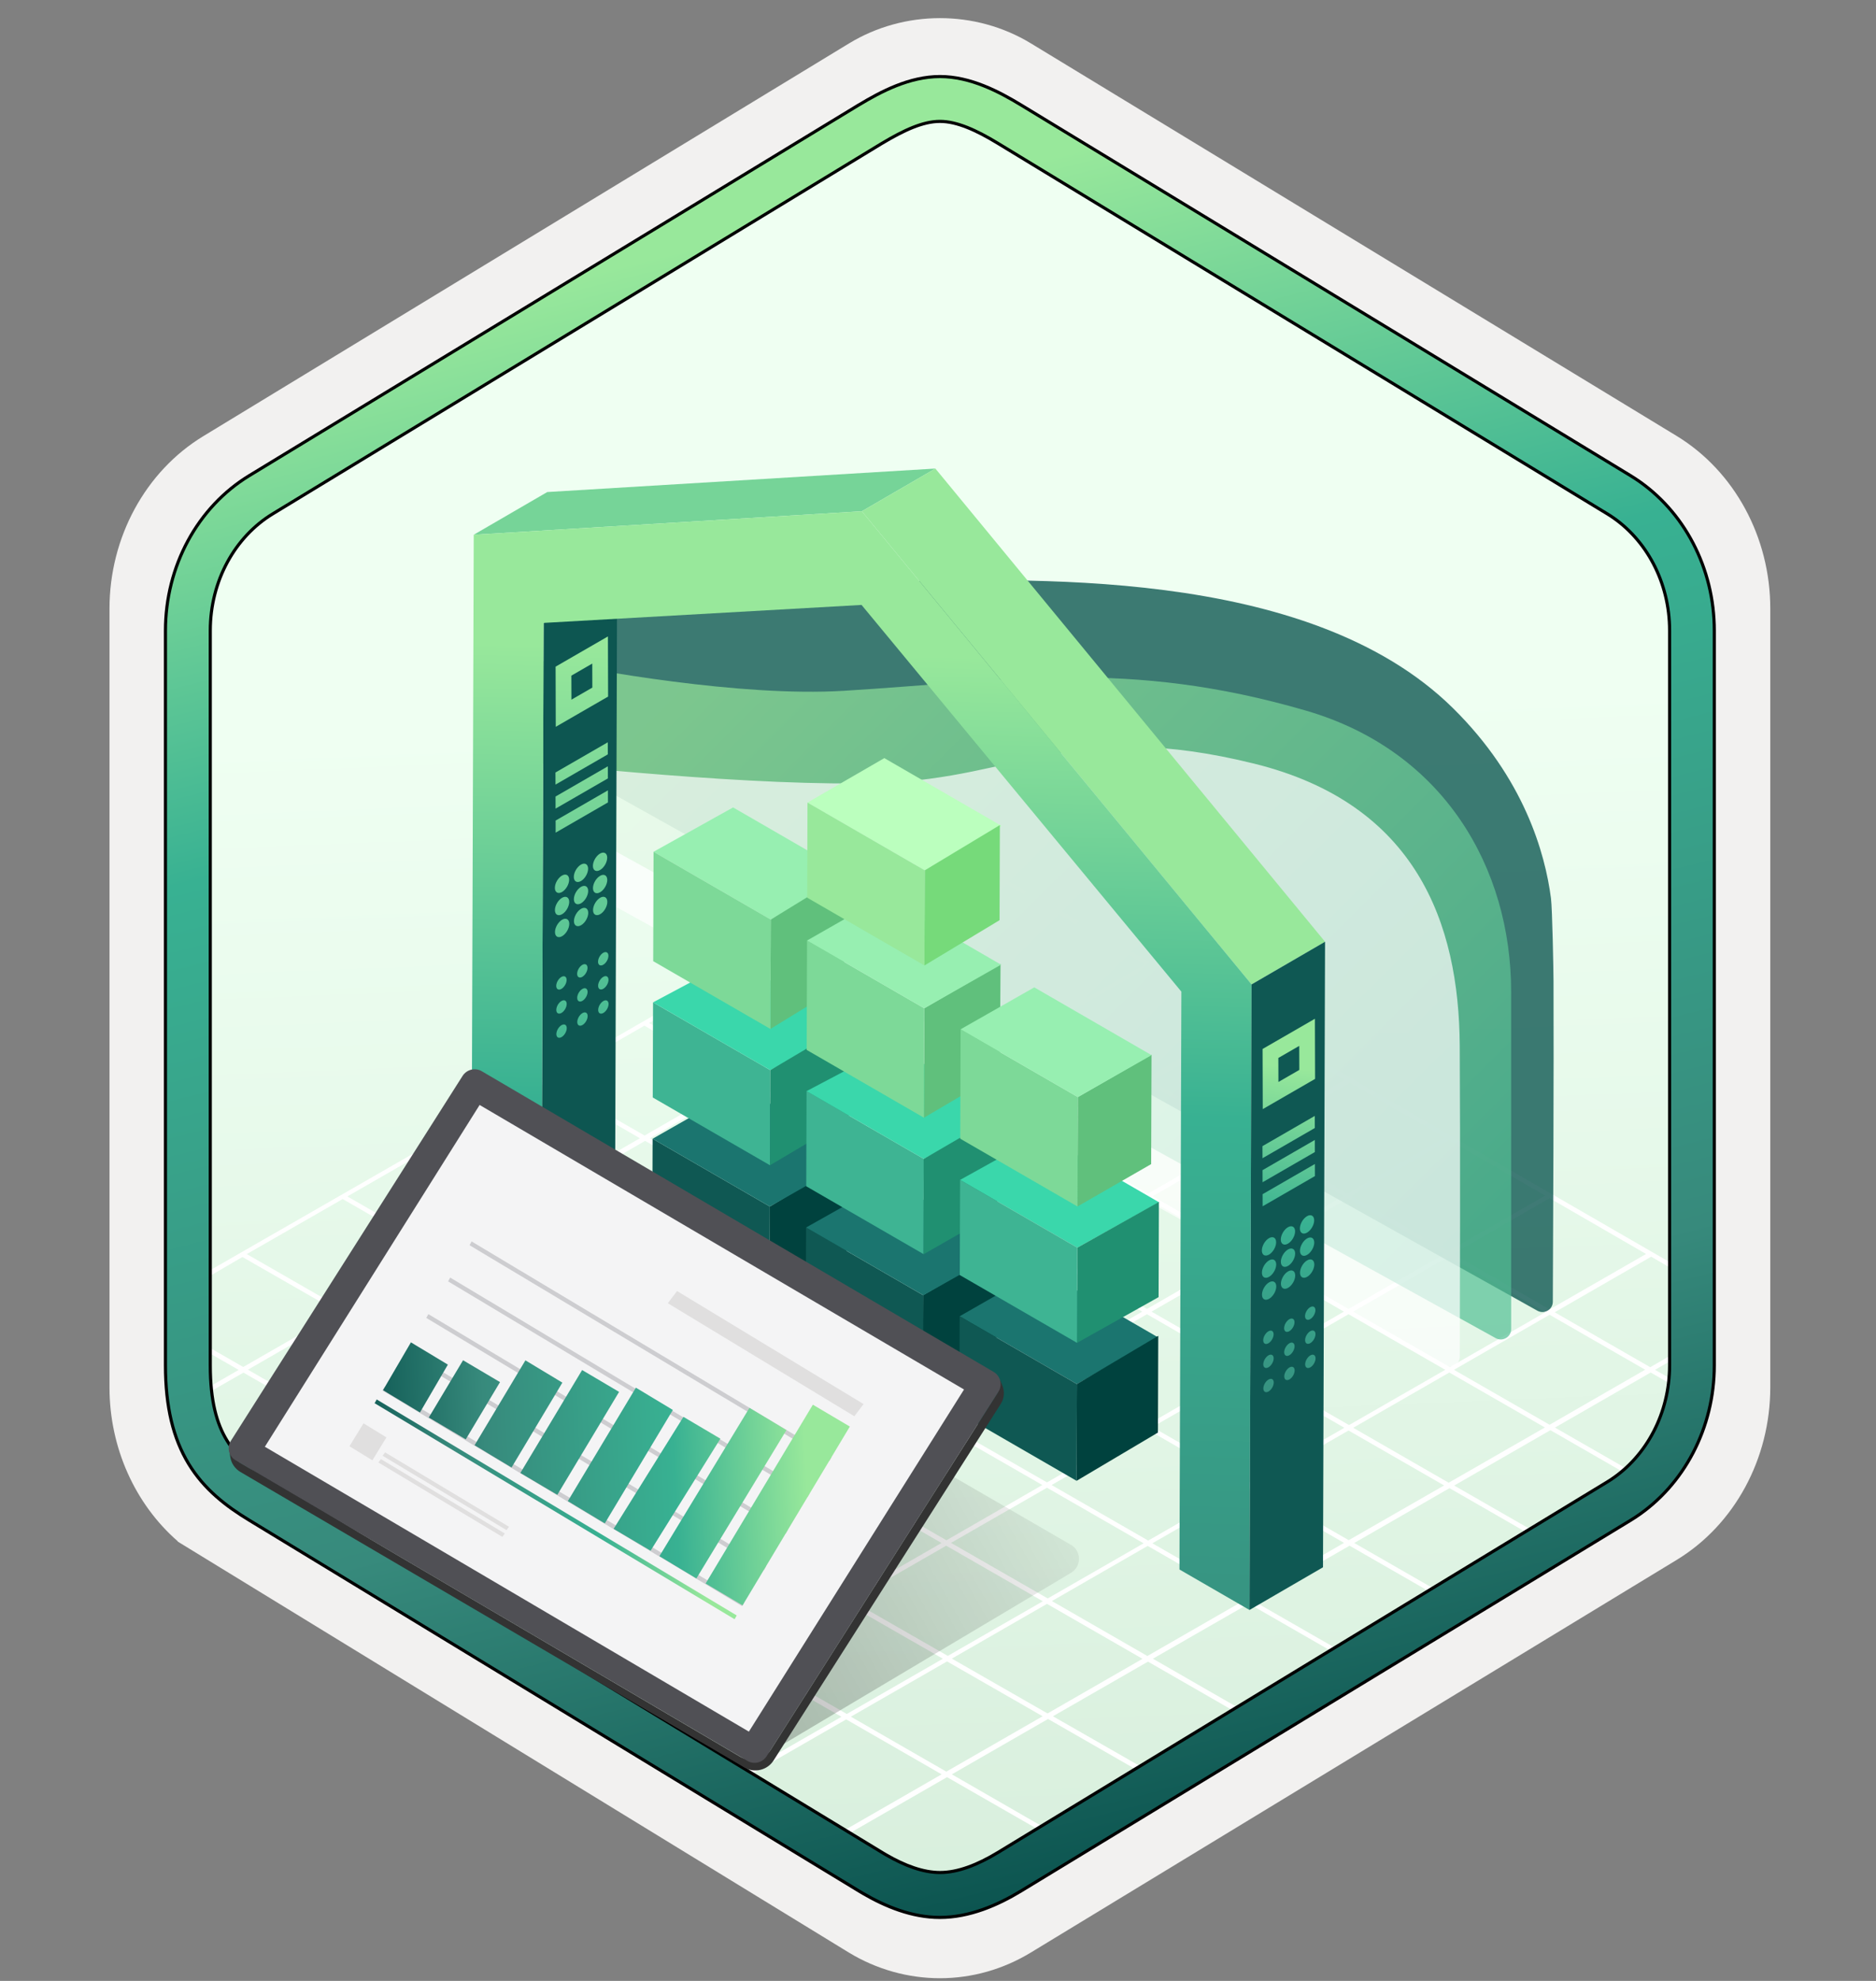 <svg width="180" height="190" viewBox="0 0 180 190" fill="none" xmlns="http://www.w3.org/2000/svg">
<rect x="0" y="0" width="180" height="190" fill="#808080" stroke="none"/>
<g clip-path="url(#clip0_2430_65)">
<path d="M90.186 189.742C93.246 189.742 96.256 188.892 98.916 187.272L160.886 149.612C166.426 146.242 169.856 139.912 169.856 133.072V58.362C169.856 51.542 166.426 45.202 160.886 41.822L98.916 4.162C93.586 0.922 86.766 0.942 81.466 4.162L19.496 41.842C13.956 45.212 10.506 51.542 10.506 58.382V133.082C10.506 138.842 12.956 144.262 17.056 147.832V147.862L81.466 187.292C84.106 188.892 87.126 189.742 90.186 189.742ZM90.836 8.692C92.786 8.692 95.266 9.902 96.976 10.952L157.736 48.142C161.486 50.422 163.606 57.022 163.606 61.772L162.976 133.072C162.976 137.822 159.776 142.092 156.026 144.372L95.626 180.752C92.196 182.842 89.406 182.842 85.966 180.752L24.756 144.282C21.006 142.002 17.986 137.802 17.986 133.072V59.432C17.986 54.692 20.716 49.802 24.486 47.512L85.066 10.952C86.766 9.912 88.886 8.692 90.836 8.692Z" fill="#F2F1F0"/>
<path fill-rule="evenodd" clip-rule="evenodd" d="M98.086 12.272C95.636 10.772 92.916 10.022 90.186 10.022C87.456 10.022 84.736 10.782 82.286 12.272L26.156 46.602C21.136 49.672 18.026 55.422 18.026 61.672V129.772C18.026 136.002 21.126 141.772 26.156 144.842L82.286 179.172C84.736 180.672 87.456 181.422 90.186 181.422C92.916 181.422 95.636 180.682 98.086 179.172L154.216 144.842C159.236 141.772 162.346 136.002 162.346 129.772V61.672C162.346 55.442 159.246 49.692 154.216 46.602L98.086 12.272Z" fill="url(#paint0_linear_2430_65)"/>
<path d="M23.259 120.566L32.489 125.856L23.338 131.116L18.738 128.476V129.006L22.899 131.396L19.218 133.516L19.358 133.946L23.358 131.656L32.549 136.936L23.429 142.176L21.779 141.226L21.988 141.856L90.499 181.456L90.929 181.166L81.599 175.786L90.868 170.456L100.069 175.736L100.479 175.456L91.329 170.186L100.559 164.876L109.919 170.246L110.149 169.836L101.029 164.616L110.149 159.376L119.389 164.686L119.719 164.326L110.619 159.096L119.819 153.816L129.009 159.096L129.549 158.886L120.259 153.556L129.489 148.256L138.629 153.506L139.169 153.296L129.939 147.996L139.078 142.736L148.229 147.996L148.759 147.786L139.529 142.486L148.759 137.176L157.849 142.406L158.379 142.196L149.198 136.926L158.379 131.646L163.069 134.336V133.846L158.799 131.386L163.339 128.776V128.246L158.339 131.136L149.169 125.866L158.429 120.536L163.609 123.536V123.026L120.309 98.026L101.049 86.906L100.859 86.836L91.469 81.416L91.039 81.136L19.259 122.356V122.896L23.259 120.566ZM23.789 131.376L32.929 126.106L42.149 131.396L32.978 136.666L23.789 131.376ZM81.618 131.376L90.849 126.076L99.989 131.316L90.758 136.626L81.618 131.376ZM90.319 136.886L81.109 142.176L71.969 136.926L81.179 131.636L90.319 136.886ZM91.319 125.816L100.469 120.556L109.599 125.806L100.448 131.066L91.319 125.816ZM90.868 125.556L81.638 120.256L90.799 114.996L100.029 120.296L90.868 125.556ZM90.429 125.816L81.198 131.116L71.969 125.816L81.198 120.516L90.429 125.816ZM80.749 131.376L71.539 136.666L62.309 131.366L71.519 126.076L80.749 131.376ZM71.079 136.936L61.929 142.196L52.689 136.896L61.849 131.626L71.079 136.936ZM71.529 137.186L80.669 142.436L71.529 147.696L62.368 142.446L71.529 137.186ZM81.109 142.696L90.338 147.996L81.209 153.246L71.969 147.956L81.109 142.696ZM81.579 142.426L90.779 137.136L100.009 142.436L90.809 147.736L81.579 142.426ZM91.228 136.886L100.448 131.576L109.679 136.876L100.458 142.186L91.228 136.886ZM100.899 131.316L110.049 126.056L119.279 131.366L110.129 136.626L100.899 131.316ZM110.489 125.806L119.719 120.496L128.948 125.806L119.719 131.106L110.489 125.806ZM110.049 125.546L100.919 120.296L110.149 114.996L119.269 120.246L110.049 125.546ZM100.469 120.046L91.239 114.736L100.469 109.436L109.698 114.736L100.469 120.046ZM90.799 114.486L81.638 109.216L90.868 103.916L100.029 109.176L90.799 114.486ZM90.349 114.736L81.198 120.006L72.029 114.736L81.189 109.476L90.349 114.736ZM80.749 120.256L71.519 125.556L62.358 120.296L71.588 114.996L80.749 120.256ZM71.079 125.816L61.858 131.116L52.699 125.846L61.909 120.556L71.079 125.816ZM61.409 131.376L52.239 136.636L43.069 131.376L52.258 126.076L61.409 131.376ZM51.779 136.906L42.608 142.176L33.449 136.906L42.608 131.646L51.779 136.906ZM52.228 137.156L61.468 142.456L52.279 147.736L43.049 142.436L52.228 137.156ZM61.909 142.716L71.059 147.966L61.858 153.256L52.718 147.996L61.909 142.716ZM71.508 148.216L80.739 153.516L71.529 158.816L62.309 153.506L71.508 148.216ZM81.189 153.776L90.469 159.096L81.249 164.396L71.978 159.066L81.189 153.776ZM81.659 153.506L90.789 148.256L100.059 153.586L90.939 158.826L81.659 153.506ZM91.249 147.986L100.458 142.696L109.729 148.026L100.529 153.316L91.249 147.986ZM100.899 142.436L110.129 137.136L119.399 142.466L110.169 147.766L100.899 142.436ZM110.569 136.876L119.719 131.616L128.989 136.946L119.849 142.206L110.569 136.876ZM120.169 131.366L129.389 126.056L138.669 131.386L129.439 136.686L120.169 131.366ZM129.839 125.806L139.009 120.526L148.289 125.856L139.109 131.126L129.839 125.806ZM129.389 125.546L120.169 120.246L129.339 114.966L138.569 120.276L129.389 125.546ZM119.719 119.986L110.589 114.736L119.759 109.466L128.889 114.716L119.719 119.986ZM110.149 114.486L100.919 109.176L110.089 103.916L119.319 109.216L110.149 114.486ZM100.469 108.926L91.309 103.656L100.479 98.396L109.639 103.656L100.469 108.926ZM90.868 103.406L81.599 98.076L90.749 92.806L100.029 98.136L90.868 103.406ZM90.419 103.656L81.189 108.966L71.939 103.646L81.159 98.336L90.419 103.656ZM80.749 109.216L71.588 114.486L62.349 109.176L71.499 103.906L80.749 109.216ZM71.138 114.736L61.909 120.036L52.679 114.736L61.899 109.426L71.138 114.736ZM61.468 120.296L52.248 125.596L43.029 120.296L52.239 114.996L61.468 120.296ZM51.799 125.856L42.629 131.126L33.409 125.836L42.578 120.556L51.799 125.856ZM23.799 142.426L32.919 137.186L42.078 142.446L32.939 147.706L23.799 142.426ZM33.379 147.966L42.529 142.706L51.748 148.006L42.578 153.276L33.379 147.966ZM43.029 153.536L52.199 148.266L61.349 153.516L52.149 158.806L43.029 153.536ZM52.599 159.066L61.789 153.776L71.019 159.076L61.799 164.376L52.599 159.066ZM62.248 164.636L71.469 159.336L80.739 164.666L71.499 169.976L62.248 164.636ZM81.079 175.516L71.939 170.236L81.189 164.916L90.349 170.186L81.079 175.516ZM90.799 169.926L81.638 164.656L90.868 159.356L100.039 164.616L90.799 169.926ZM100.509 164.346L91.329 159.086L100.458 153.836L109.619 159.106L100.509 164.346ZM110.089 158.836L100.929 153.566L110.119 148.276L119.289 153.546L110.089 158.836ZM119.739 153.286L110.569 148.026L119.799 142.716L128.958 147.986L119.739 153.286ZM129.409 147.726L120.239 142.466L129.389 137.206L138.559 142.476L129.409 147.726ZM138.999 142.216L129.839 136.946L139.059 131.646L148.229 136.916L138.999 142.216ZM157.849 131.376L148.679 136.656L139.509 131.386L148.679 126.106L157.849 131.376ZM157.939 120.276L148.679 125.596L139.409 120.266L148.689 114.926L157.939 120.276ZM148.249 114.676L138.958 120.016L129.729 114.716L139.039 109.356L148.249 114.676ZM138.599 109.106L129.289 114.456L120.159 109.216L129.499 103.846L138.599 109.106ZM129.049 103.586L119.708 108.956L110.479 103.656L119.849 98.276L129.049 103.586ZM119.399 98.016L110.039 103.396L100.869 98.136L110.259 92.746L119.399 98.016ZM109.819 92.486L100.429 97.876L91.149 92.556L100.549 87.136L109.819 92.486ZM91.008 81.626L100.109 86.876L90.698 92.296L81.559 87.046L91.008 81.626ZM81.118 87.306L90.258 92.556L81.109 97.826L71.959 92.566L81.118 87.306ZM71.508 92.816L80.659 98.076L71.439 103.386L62.279 98.126L71.508 92.816ZM61.828 98.376L70.999 103.646L61.849 108.916L52.669 103.646L61.828 98.376ZM52.228 103.896L61.399 109.176L52.189 114.476L42.989 109.196L52.228 103.896ZM42.549 109.456L51.739 114.736L42.529 120.036L33.328 114.756L42.549 109.456ZM32.879 115.006L42.078 120.296L32.909 125.586L23.679 120.286L32.879 115.006Z" fill="white"/>
<path d="M90.186 7.342C93.121 7.342 95.863 8.793 97.974 10.074L156.434 45.614L156.894 45.904C161.591 48.987 164.486 54.497 164.486 60.482V130.962C164.486 136.948 161.591 142.457 156.894 145.54L156.434 145.83L97.974 181.37C95.744 182.726 93.036 183.912 90.176 183.912C87.494 183.912 84.955 182.861 82.811 181.612L82.388 181.36L23.928 145.82C21.659 144.445 19.576 142.83 18.098 140.4H18.097C16.619 137.961 15.875 134.941 15.875 130.962V60.482C15.875 54.304 18.96 48.633 23.928 45.614L82.398 10.065L82.435 10.048V10.047C84.522 8.79 87.253 7.342 90.186 7.342ZM90.186 11.643C88.541 11.643 86.713 12.501 84.622 13.751L84.621 13.75L26.163 49.29C22.561 51.481 20.176 55.701 20.176 60.482V130.962C20.176 134.403 20.812 136.594 21.774 138.164L21.959 138.456C22.916 139.893 24.288 141.006 26.164 142.154H26.163L84.644 177.684L85.008 177.9C86.829 178.957 88.592 179.603 90.196 179.603C91.905 179.603 93.797 178.868 95.747 177.684L154.207 142.144L154.542 141.933C157.957 139.688 160.196 135.574 160.196 130.952V60.473C160.196 55.841 157.957 51.735 154.542 49.491L154.207 49.28L95.737 13.74C93.679 12.491 91.82 11.643 90.186 11.643Z" fill="url(#paint1_linear_2430_65)" stroke="black" stroke-width="0.3" stroke-linejoin="round"/>
<path opacity="0.8" d="M148.991 124.857C148.987 125.618 148.168 126.087 147.503 125.715L56.91 75.08C56.594 74.903 56.398 74.569 56.398 74.207V56.429C56.398 55.859 56.867 55.404 57.436 55.425C60.835 55.556 72.147 55.939 84.802 55.778C97.909 55.612 125.404 54.108 139.42 67.931C146.239 74.657 148.25 81.831 148.812 86.147C148.946 87.179 149.053 93.071 149.058 94.112C149.096 102.015 149.017 119.386 148.991 124.857Z" fill="#0F5953"/>
<path opacity="0.7" d="M144.994 127.48C144.994 128.242 144.176 128.717 143.51 128.348L52.263 77.895C51.953 77.724 51.757 77.401 51.747 77.048L51.395 64.431C51.377 63.782 51.969 63.286 52.605 63.412C56.842 64.255 70.991 66.863 80.939 66.26C96.693 65.305 108.15 63.157 125.336 68.169C138.5 72.009 144.993 83.207 144.993 95.142C144.994 101.416 144.994 121.509 144.994 127.48Z" fill="url(#paint2_linear_2430_65)"/>
<path opacity="0.7" d="M140.066 130.115C140.063 130.875 139.247 131.343 138.582 130.975L47.466 80.538C47.148 80.362 46.951 80.026 46.951 79.663V73.83C46.951 73.231 47.469 72.765 48.064 72.832C52.961 73.382 72.861 75.508 84.519 75.092C97.887 74.614 102.895 68.944 120.32 73.241C135.911 77.085 139.984 88.578 140.06 100.274C140.122 109.919 140.082 125.089 140.066 130.115Z" fill="white"/>
<path d="M52.158 59.746L59.212 55.651L59.029 111.077L51.975 115.171L52.158 59.746Z" fill="#0D5651"/>
<path d="M73.866 115.725L81.265 111.269L81.233 120.549L73.835 125.005L73.866 115.725Z" fill="#00423E"/>
<path d="M73.866 115.725L73.835 125.005L62.586 118.504L62.617 109.224L73.866 115.725Z" fill="#0F5853"/>
<path d="M62.617 109.224L71.228 104.322L82.477 110.824L73.866 115.725L62.617 109.224Z" fill="#1B756F"/>
<path d="M73.909 102.644L73.879 111.767L62.63 105.265L62.66 96.143L73.909 102.644Z" fill="#3EB493"/>
<path d="M62.66 96.142L70.413 92.009L81.663 98.51L73.909 102.644L62.66 96.142Z" fill="#3AD7AB"/>
<path d="M73.909 102.644L81.481 98.162L81.451 107.285L73.879 111.767L73.909 102.644Z" fill="#209071"/>
<path d="M88.569 124.225L95.623 120.129L95.589 129.43L88.535 133.525L88.569 124.225Z" fill="#00423E"/>
<path d="M88.593 124.237L88.563 133.518L77.314 127.016L77.345 117.735L88.593 124.237Z" fill="#0F5853"/>
<path d="M77.345 117.735L85.375 113.214L96.624 119.716L88.594 124.237L77.345 117.735Z" fill="#1B756F"/>
<path d="M62.708 81.699L70.339 77.444L81.588 83.946L73.956 88.2L62.708 81.699Z" fill="#97EFB1"/>
<path d="M73.956 88.199L81.022 83.865L80.988 94.357L73.922 98.692L73.956 88.199Z" fill="#60C07C"/>
<path d="M73.956 88.199L73.922 98.693L62.673 92.191L62.708 81.699L73.956 88.199Z" fill="#7DD998"/>
<path d="M88.636 111.156L88.606 120.285L77.357 113.783L77.388 104.655L88.636 111.156Z" fill="#3EB493"/>
<path d="M77.388 104.655L85.638 100.307L96.887 106.809L88.636 111.156L77.388 104.655Z" fill="#3AD7AB"/>
<path d="M88.624 111.162L95.729 107.027L95.695 116.255L88.619 120.302L88.624 111.162Z" fill="#209071"/>
<path d="M92.078 126.25L99.885 121.783L111.133 128.284L103.326 132.752L92.078 126.25Z" fill="#1B756F"/>
<path d="M103.327 132.752L103.296 142.033L92.047 135.531L92.078 126.25L103.327 132.752Z" fill="#0F5853"/>
<path d="M103.326 132.752L111.133 128.123L111.103 137.404L103.296 142.033L103.326 132.752Z" fill="#00423E"/>
<path d="M88.685 96.707L96 92.455L95.934 102.923L88.647 107.209L88.685 96.707Z" fill="#60C07C"/>
<path d="M88.683 96.712L88.649 107.204L77.4 100.703L77.435 90.21L88.683 96.712Z" fill="#7DD998"/>
<path d="M77.435 90.211L84.798 86.007L96.048 92.527L88.683 96.712L77.435 90.211Z" fill="#97EFB1"/>
<path d="M92.121 113.17L99.963 108.818L111.212 115.319L103.369 119.671L92.121 113.17Z" fill="#3AD7AB"/>
<path d="M103.369 119.672L111.195 115.286L111.165 124.415L103.34 128.8L103.369 119.672Z" fill="#209071"/>
<path d="M103.369 119.671L103.34 128.8L92.09 122.298L92.121 113.17L103.369 119.671Z" fill="#3EB493"/>
<path d="M77.478 76.978L84.849 72.715L96.098 79.217L88.727 83.479L77.478 76.978Z" fill="#BBFFBE"/>
<path d="M88.727 83.479L95.936 79.136L95.907 88.259L88.698 92.602L88.727 83.479Z" fill="#76DA7A"/>
<path d="M88.727 83.479L88.698 92.602L77.448 86.1L77.478 76.978L88.727 83.479Z" fill="#98E89B"/>
<path d="M103.417 105.227L110.487 101.164L110.452 111.656L103.383 115.72L103.417 105.227Z" fill="#60C07C"/>
<path d="M103.417 105.227L103.383 115.72L92.133 109.218L92.168 98.726L103.417 105.227Z" fill="#7DD998"/>
<path d="M92.168 98.725L99.238 94.703L110.487 101.204L103.417 105.227L92.168 98.725Z" fill="#97EFB1"/>
<path d="M45.455 51.29L52.508 47.195L89.748 44.942L82.694 49.037L45.455 51.29Z" fill="#76D498"/>
<path d="M82.694 49.037L89.748 44.942L127.138 90.328L120.084 94.423L82.694 49.037Z" fill="#98E89B"/>
<path d="M57.577 83.447C57.955 83.229 58.261 82.7 58.26 82.264C58.259 81.83 57.95 81.654 57.572 81.872C57.194 82.091 56.889 82.621 56.889 83.055C56.89 83.491 57.197 83.666 57.577 83.447Z" fill="url(#paint3_linear_2430_65)"/>
<path d="M57.583 85.58C57.96 85.362 58.267 84.831 58.266 84.397C58.265 83.961 57.956 83.787 57.578 84.005C57.2 84.224 56.894 84.752 56.895 85.188C56.897 85.623 57.204 85.799 57.583 85.58Z" fill="url(#paint4_linear_2430_65)"/>
<path d="M57.589 87.684C57.966 87.466 58.273 86.937 58.272 86.501C58.271 86.067 57.962 85.891 57.584 86.11C57.206 86.329 56.9 86.859 56.901 87.293C56.903 87.728 57.21 87.903 57.589 87.684Z" fill="url(#paint5_linear_2430_65)"/>
<path d="M55.757 88.742C56.135 88.523 56.442 87.994 56.441 87.559C56.44 87.125 56.131 86.949 55.753 87.168C55.375 87.385 55.069 87.916 55.069 88.351C55.07 88.786 55.379 88.96 55.757 88.742Z" fill="url(#paint6_linear_2430_65)"/>
<path d="M55.751 86.638C56.13 86.419 56.436 85.889 56.435 85.454C56.434 85.019 56.125 84.844 55.747 85.063C55.369 85.281 55.063 85.81 55.063 86.246C55.064 86.68 55.373 86.856 55.751 86.638Z" fill="url(#paint7_linear_2430_65)"/>
<path d="M55.744 84.505C56.123 84.286 56.429 83.757 56.428 83.322C56.427 82.887 56.119 82.712 55.74 82.93C55.362 83.148 55.056 83.679 55.057 84.113C55.058 84.548 55.366 84.722 55.744 84.505Z" fill="url(#paint8_linear_2430_65)"/>
<path d="M53.926 85.555C54.304 85.336 54.61 84.808 54.609 84.372C54.608 83.937 54.301 83.761 53.922 83.98C53.544 84.197 53.238 84.728 53.239 85.162C53.24 85.598 53.548 85.773 53.926 85.555Z" fill="url(#paint9_linear_2430_65)"/>
<path d="M53.932 87.688C54.31 87.469 54.616 86.939 54.615 86.505C54.614 86.069 54.307 85.894 53.928 86.112C53.55 86.33 53.243 86.86 53.244 87.296C53.246 87.731 53.554 87.906 53.932 87.688Z" fill="url(#paint10_linear_2430_65)"/>
<path d="M53.938 89.792C54.316 89.573 54.622 89.045 54.621 88.609C54.62 88.175 54.313 87.998 53.933 88.217C53.556 88.435 53.249 88.966 53.25 89.4C53.252 89.836 53.56 90.01 53.938 89.792Z" fill="url(#paint11_linear_2430_65)"/>
<path d="M53.309 63.942L58.33 61.043L58.346 66.813L53.325 69.712L53.309 63.942ZM56.827 63.646L54.822 64.804L54.829 67.108L56.834 65.951L56.827 63.646Z" fill="url(#paint12_linear_2430_65)"/>
<path d="M57.894 97.157C58.17 96.998 58.392 96.613 58.391 96.297C58.39 95.982 58.166 95.854 57.89 96.013C57.616 96.172 57.393 96.556 57.394 96.872C57.396 97.188 57.62 97.316 57.894 97.157Z" fill="url(#paint13_linear_2430_65)"/>
<path d="M55.888 98.315C56.164 98.156 56.386 97.771 56.385 97.455C56.384 97.14 56.16 97.012 55.885 97.171C55.61 97.33 55.387 97.714 55.388 98.03C55.39 98.346 55.614 98.473 55.888 98.315Z" fill="url(#paint14_linear_2430_65)"/>
<path d="M57.888 94.838C58.164 94.678 58.386 94.293 58.385 93.978C58.384 93.662 58.16 93.534 57.885 93.693C57.61 93.852 57.387 94.237 57.388 94.552C57.389 94.869 57.613 94.997 57.888 94.838Z" fill="url(#paint15_linear_2430_65)"/>
<path d="M55.882 95.996C56.158 95.837 56.38 95.452 56.379 95.136C56.378 94.821 56.155 94.693 55.879 94.852C55.604 95.011 55.381 95.395 55.382 95.711C55.383 96.027 55.607 96.154 55.882 95.996Z" fill="url(#paint16_linear_2430_65)"/>
<path d="M57.881 92.534C58.157 92.375 58.379 91.989 58.378 91.672C58.378 91.357 58.154 91.229 57.878 91.388C57.603 91.546 57.38 91.931 57.381 92.247C57.382 92.565 57.606 92.693 57.881 92.534Z" fill="url(#paint17_linear_2430_65)"/>
<path d="M55.875 93.692C56.151 93.533 56.373 93.148 56.373 92.831C56.372 92.515 56.148 92.387 55.872 92.546C55.598 92.705 55.375 93.09 55.375 93.406C55.376 93.724 55.6 93.851 55.875 93.692Z" fill="url(#paint18_linear_2430_65)"/>
<path d="M53.882 99.473C54.158 99.314 54.38 98.928 54.379 98.613C54.378 98.297 54.154 98.169 53.879 98.329C53.604 98.487 53.381 98.872 53.382 99.188C53.384 99.504 53.608 99.632 53.882 99.473Z" fill="url(#paint19_linear_2430_65)"/>
<path d="M53.876 97.154C54.152 96.995 54.374 96.609 54.373 96.294C54.373 95.978 54.149 95.851 53.873 96.01C53.598 96.168 53.375 96.553 53.376 96.869C53.377 97.185 53.601 97.313 53.876 97.154Z" fill="url(#paint20_linear_2430_65)"/>
<path d="M53.869 94.85C54.145 94.691 54.367 94.306 54.367 93.989C54.366 93.673 54.142 93.545 53.866 93.704C53.592 93.862 53.369 94.248 53.37 94.563C53.37 94.881 53.594 95.009 53.869 94.85Z" fill="url(#paint21_linear_2430_65)"/>
<path d="M58.332 76.965L58.33 75.806L53.31 78.704L53.313 79.864L58.332 76.965Z" fill="url(#paint22_linear_2430_65)"/>
<path d="M58.32 72.356L58.316 71.197L53.296 74.094L53.3 75.254L58.32 72.356Z" fill="url(#paint23_linear_2430_65)"/>
<path d="M58.326 74.661L58.323 73.501L53.303 76.399L53.306 77.559L58.326 74.661Z" fill="url(#paint24_linear_2430_65)"/>
<path d="M82.694 49.037L120.084 94.423L119.886 154.421L113.168 150.538L113.351 95.113L82.665 58.022L52.158 59.746L51.975 115.171L45.258 111.289L45.455 51.29L82.694 49.037Z" fill="url(#paint25_linear_2430_65)"/>
<path d="M120.084 94.423L127.137 90.328L126.94 150.326L119.886 154.421L120.084 94.423Z" fill="#0F5853"/>
<path d="M125.411 118.227C125.788 118.009 126.095 117.479 126.094 117.044C126.093 116.609 125.784 116.434 125.406 116.652C125.028 116.87 124.722 117.4 124.723 117.835C124.725 118.271 125.032 118.446 125.411 118.227Z" fill="url(#paint26_linear_2430_65)"/>
<path d="M125.417 120.36C125.795 120.143 126.102 119.612 126.101 119.177C126.1 118.742 125.791 118.567 125.413 118.785C125.035 119.004 124.729 119.533 124.73 119.968C124.731 120.403 125.038 120.579 125.417 120.36Z" fill="url(#paint27_linear_2430_65)"/>
<path d="M125.423 122.465C125.801 122.247 126.107 121.718 126.107 121.282C126.106 120.848 125.797 120.672 125.419 120.89C125.04 121.108 124.735 121.639 124.736 122.073C124.737 122.509 125.044 122.684 125.423 122.465Z" fill="url(#paint28_linear_2430_65)"/>
<path d="M123.591 123.522C123.969 123.304 124.276 122.774 124.275 122.339C124.274 121.905 123.965 121.729 123.587 121.948C123.209 122.166 122.902 122.697 122.903 123.131C122.905 123.566 123.213 123.74 123.591 123.522Z" fill="url(#paint29_linear_2430_65)"/>
<path d="M123.585 121.418C123.964 121.199 124.27 120.669 124.269 120.235C124.268 119.799 123.959 119.625 123.581 119.844C123.203 120.062 122.897 120.591 122.897 121.027C122.899 121.461 123.207 121.637 123.585 121.418Z" fill="url(#paint30_linear_2430_65)"/>
<path d="M123.579 119.285C123.958 119.066 124.264 118.537 124.263 118.102C124.262 117.668 123.953 117.492 123.575 117.711C123.197 117.929 122.891 118.46 122.891 118.894C122.893 119.329 123.201 119.503 123.579 119.285Z" fill="url(#paint31_linear_2430_65)"/>
<path d="M121.761 120.335C122.139 120.116 122.445 119.588 122.444 119.152C122.443 118.718 122.136 118.541 121.756 118.76C121.379 118.978 121.072 119.509 121.073 119.943C121.074 120.379 121.382 120.553 121.761 120.335Z" fill="url(#paint32_linear_2430_65)"/>
<path d="M121.767 122.468C122.145 122.249 122.451 121.719 122.45 121.285C122.449 120.849 122.142 120.674 121.762 120.893C121.385 121.111 121.078 121.64 121.079 122.076C121.08 122.511 121.389 122.687 121.767 122.468Z" fill="url(#paint33_linear_2430_65)"/>
<path d="M121.772 124.573C122.151 124.354 122.457 123.825 122.456 123.39C122.455 122.955 122.148 122.779 121.768 122.997C121.39 123.215 121.084 123.746 121.085 124.18C121.086 124.616 121.395 124.79 121.772 124.573Z" fill="url(#paint34_linear_2430_65)"/>
<path d="M121.143 100.613L126.164 97.715L126.18 103.484L121.159 106.383L121.143 100.613ZM124.661 100.316L122.656 101.474L122.663 103.779L124.668 102.621L124.661 100.316Z" fill="url(#paint35_linear_2430_65)"/>
<path d="M126.167 112.804L126.164 111.644L121.144 114.542L121.147 115.702L126.167 112.804Z" fill="url(#paint36_linear_2430_65)"/>
<path d="M126.155 108.194L126.151 107.034L121.131 109.933L121.135 111.092L126.155 108.194Z" fill="url(#paint37_linear_2430_65)"/>
<path d="M126.16 110.499L126.157 109.34L121.137 112.237L121.14 113.397L126.16 110.499Z" fill="url(#paint38_linear_2430_65)"/>
<path d="M125.729 131.147C126.005 130.988 126.227 130.603 126.226 130.287C126.225 129.972 126.001 129.844 125.725 130.003C125.451 130.162 125.228 130.547 125.229 130.862C125.23 131.178 125.455 131.306 125.729 131.147Z" fill="url(#paint39_linear_2430_65)"/>
<path d="M123.723 132.305C123.999 132.146 124.221 131.761 124.22 131.445C124.219 131.13 123.996 131.002 123.72 131.161C123.445 131.32 123.222 131.704 123.223 132.02C123.224 132.336 123.449 132.464 123.723 132.305Z" fill="url(#paint40_linear_2430_65)"/>
<path d="M125.722 128.828C125.998 128.669 126.22 128.283 126.219 127.968C126.219 127.652 125.995 127.524 125.719 127.683C125.444 127.842 125.221 128.227 125.222 128.542C125.224 128.859 125.448 128.987 125.722 128.828Z" fill="url(#paint41_linear_2430_65)"/>
<path d="M123.716 129.986C123.992 129.827 124.214 129.442 124.213 129.126C124.213 128.811 123.989 128.683 123.713 128.842C123.439 129.001 123.216 129.385 123.216 129.701C123.218 130.017 123.442 130.144 123.716 129.986Z" fill="url(#paint42_linear_2430_65)"/>
<path d="M125.715 126.525C125.991 126.366 126.214 125.98 126.213 125.663C126.212 125.348 125.988 125.22 125.712 125.379C125.438 125.538 125.215 125.922 125.216 126.238C125.217 126.555 125.441 126.683 125.715 126.525Z" fill="url(#paint43_linear_2430_65)"/>
<path d="M123.709 127.682C123.985 127.523 124.208 127.138 124.207 126.821C124.206 126.505 123.982 126.377 123.706 126.536C123.432 126.695 123.209 127.08 123.21 127.396C123.211 127.714 123.435 127.841 123.709 127.682Z" fill="url(#paint44_linear_2430_65)"/>
<path d="M121.717 133.463C121.993 133.304 122.215 132.919 122.214 132.603C122.213 132.287 121.99 132.16 121.714 132.319C121.439 132.478 121.216 132.862 121.217 133.178C121.219 133.494 121.443 133.622 121.717 133.463Z" fill="url(#paint45_linear_2430_65)"/>
<path d="M121.71 131.144C121.986 130.985 122.208 130.6 122.208 130.284C122.207 129.969 121.983 129.841 121.707 130C121.433 130.159 121.21 130.543 121.21 130.859C121.212 131.175 121.436 131.303 121.71 131.144Z" fill="url(#paint46_linear_2430_65)"/>
<path d="M121.704 128.84C121.98 128.681 122.202 128.296 122.201 127.979C122.2 127.663 121.976 127.535 121.7 127.694C121.426 127.853 121.203 128.238 121.204 128.553C121.205 128.871 121.429 128.999 121.704 128.84Z" fill="url(#paint47_linear_2430_65)"/>
<path opacity="0.35" d="M29.4 143.862L71.767 168.401C72.228 168.66 72.805 168.66 73.294 168.401L102.725 150.88C103.79 150.275 103.79 148.778 102.753 148.173L61.312 124.161C60.852 123.903 60.275 123.903 59.786 124.161L29.429 141.154C28.363 141.731 28.363 143.229 29.4 143.862Z" fill="url(#paint48_linear_2430_65)"/>
<path d="M22.103 139.792C22.202 140.387 22.566 140.884 23.062 141.181L71.425 169.53C72.385 170.092 73.642 169.795 74.237 168.835L96.037 134.631C96.368 134.102 96.4 133.44 96.169 132.878L95.971 132.381L95.739 133.572L73.973 167.81C73.345 168.802 72.055 169.1 71.029 168.504L22.964 140.254L21.972 138.964L22.103 139.792Z" fill="#333333"/>
<path d="M22.169 138.171L44.399 103.172C44.797 102.577 45.59 102.378 46.219 102.742L95.342 131.588C96.004 131.985 96.202 132.844 95.805 133.473L73.542 168.472C73.145 169.067 72.351 169.265 71.723 168.902L22.599 140.056C21.937 139.659 21.739 138.799 22.169 138.171Z" fill="#505055"/>
<path d="M46.019 105.983L92.497 133.274L71.855 166.089L25.412 138.765L46.019 105.983Z" fill="#F4F4F5"/>
<path d="M71.21 154.058L71.411 153.695L36.909 133.019L36.708 133.382L71.21 154.058Z" fill="#CDCDD0"/>
<path d="M73.306 150.591L73.507 150.229L39.005 129.512L38.804 129.874L73.306 150.591Z" fill="#CDCDD0"/>
<path d="M75.401 147.085L75.602 146.722L41.101 126.046L40.9 126.409L75.401 147.085Z" fill="#CDCDD0"/>
<path d="M77.497 143.579L77.698 143.216L43.197 122.54L42.995 122.903L77.497 143.579Z" fill="#CDCDD0"/>
<path d="M79.593 140.113L79.795 139.75L45.253 119.074L45.052 119.436L79.593 140.113Z" fill="#CDCDD0"/>
<path d="M70.484 155.307L70.686 154.945L36.144 134.228L35.943 134.59L70.484 155.307Z" fill="url(#paint49_linear_2430_65)"/>
<path d="M67.704 151.882L71.25 153.978L81.54 136.828L77.993 134.731L67.704 151.882Z" fill="url(#paint50_linear_2430_65)"/>
<path d="M63.27 149.262L66.817 151.398L75.458 137.169L71.911 135.033L63.27 149.262Z" fill="url(#paint51_linear_2430_65)"/>
<path d="M58.876 146.641L62.423 148.737L69.121 137.993L65.574 135.897L58.876 146.641Z" fill="url(#paint52_linear_2430_65)"/>
<path d="M54.483 143.981L58.029 146.117L64.559 135.235L61.012 133.099L54.483 143.981Z" fill="url(#paint53_linear_2430_65)"/>
<path d="M49.929 141.281L53.475 143.377L59.4 133.503L55.854 131.407L49.929 141.281Z" fill="url(#paint54_linear_2430_65)"/>
<path d="M45.535 138.621L49.082 140.757L53.959 132.615L50.412 130.479L45.535 138.621Z" fill="url(#paint55_linear_2430_65)"/>
<path d="M41.142 135.961L44.689 138.057L47.976 132.565L44.43 130.469L41.142 135.961Z" fill="url(#paint56_linear_2430_65)"/>
<path d="M36.748 133.341L40.295 135.477L42.974 130.888L39.428 128.752L36.748 133.341Z" fill="url(#paint57_linear_2430_65)"/>
<path d="M33.531 138.717L35.729 140.066L37.079 137.868L34.88 136.519L33.531 138.717Z" fill="#E0DFDF"/>
<path d="M48.599 146.763L48.841 146.44L36.951 139.306L36.709 139.628L48.599 146.763Z" fill="#E0DFDF"/>
<path d="M48.195 147.408L48.437 147.085L36.547 139.95L36.305 140.273L48.195 147.408Z" fill="#E0DFDF"/>
<path d="M81.972 135.84L82.858 134.672L64.963 123.83L64.076 124.999L81.972 135.84Z" fill="#E0DFDF"/>
</g>
<defs>
<linearGradient id="paint0_linear_2430_65" x1="96.826" y1="3.084" x2="105.003" y2="204.58" gradientUnits="userSpaceOnUse">
<stop offset="0.319" stop-color="#EFFFF2"/>
<stop offset="1" stop-color="#D4ECD9"/>
</linearGradient>
<linearGradient id="paint1_linear_2430_65" x1="54.656" y1="17.304" x2="98.538" y2="190.957" gradientUnits="userSpaceOnUse">
<stop offset="0.051" stop-color="#98E89B"/>
<stop offset="0.315" stop-color="#38B192"/>
<stop offset="0.69" stop-color="#378A7C"/>
<stop offset="0.97" stop-color="#09514D"/>
</linearGradient>
<linearGradient id="paint2_linear_2430_65" x1="69.203" y1="62.365" x2="132.711" y2="126.127" gradientUnits="userSpaceOnUse">
<stop stop-color="#98E89B"/>
<stop offset="1" stop-color="#53C095"/>
</linearGradient>
<linearGradient id="paint3_linear_2430_65" x1="77.561" y1="54.134" x2="72.861" y2="219.086" gradientUnits="userSpaceOnUse">
<stop offset="0.051" stop-color="#98E89B"/>
<stop offset="0.315" stop-color="#38B192"/>
<stop offset="0.69" stop-color="#378A7C"/>
<stop offset="0.97" stop-color="#09514D"/>
</linearGradient>
<linearGradient id="paint4_linear_2430_65" x1="77.561" y1="54.134" x2="72.861" y2="219.086" gradientUnits="userSpaceOnUse">
<stop offset="0.051" stop-color="#98E89B"/>
<stop offset="0.315" stop-color="#38B192"/>
<stop offset="0.69" stop-color="#378A7C"/>
<stop offset="0.97" stop-color="#09514D"/>
</linearGradient>
<linearGradient id="paint5_linear_2430_65" x1="77.561" y1="54.134" x2="72.861" y2="219.086" gradientUnits="userSpaceOnUse">
<stop offset="0.051" stop-color="#98E89B"/>
<stop offset="0.315" stop-color="#38B192"/>
<stop offset="0.69" stop-color="#378A7C"/>
<stop offset="0.97" stop-color="#09514D"/>
</linearGradient>
<linearGradient id="paint6_linear_2430_65" x1="77.561" y1="54.134" x2="72.861" y2="219.086" gradientUnits="userSpaceOnUse">
<stop offset="0.051" stop-color="#98E89B"/>
<stop offset="0.315" stop-color="#38B192"/>
<stop offset="0.69" stop-color="#378A7C"/>
<stop offset="0.97" stop-color="#09514D"/>
</linearGradient>
<linearGradient id="paint7_linear_2430_65" x1="77.561" y1="54.134" x2="72.861" y2="219.086" gradientUnits="userSpaceOnUse">
<stop offset="0.051" stop-color="#98E89B"/>
<stop offset="0.315" stop-color="#38B192"/>
<stop offset="0.69" stop-color="#378A7C"/>
<stop offset="0.97" stop-color="#09514D"/>
</linearGradient>
<linearGradient id="paint8_linear_2430_65" x1="77.561" y1="54.134" x2="72.861" y2="219.086" gradientUnits="userSpaceOnUse">
<stop offset="0.051" stop-color="#98E89B"/>
<stop offset="0.315" stop-color="#38B192"/>
<stop offset="0.69" stop-color="#378A7C"/>
<stop offset="0.97" stop-color="#09514D"/>
</linearGradient>
<linearGradient id="paint9_linear_2430_65" x1="77.561" y1="54.134" x2="72.861" y2="219.086" gradientUnits="userSpaceOnUse">
<stop offset="0.051" stop-color="#98E89B"/>
<stop offset="0.315" stop-color="#38B192"/>
<stop offset="0.69" stop-color="#378A7C"/>
<stop offset="0.97" stop-color="#09514D"/>
</linearGradient>
<linearGradient id="paint10_linear_2430_65" x1="77.561" y1="54.134" x2="72.861" y2="219.086" gradientUnits="userSpaceOnUse">
<stop offset="0.051" stop-color="#98E89B"/>
<stop offset="0.315" stop-color="#38B192"/>
<stop offset="0.69" stop-color="#378A7C"/>
<stop offset="0.97" stop-color="#09514D"/>
</linearGradient>
<linearGradient id="paint11_linear_2430_65" x1="77.561" y1="54.134" x2="72.861" y2="219.086" gradientUnits="userSpaceOnUse">
<stop offset="0.051" stop-color="#98E89B"/>
<stop offset="0.315" stop-color="#38B192"/>
<stop offset="0.69" stop-color="#378A7C"/>
<stop offset="0.97" stop-color="#09514D"/>
</linearGradient>
<linearGradient id="paint12_linear_2430_65" x1="77.561" y1="54.134" x2="72.861" y2="219.086" gradientUnits="userSpaceOnUse">
<stop offset="0.051" stop-color="#98E89B"/>
<stop offset="0.315" stop-color="#38B192"/>
<stop offset="0.69" stop-color="#378A7C"/>
<stop offset="0.97" stop-color="#09514D"/>
</linearGradient>
<linearGradient id="paint13_linear_2430_65" x1="77.561" y1="54.134" x2="72.861" y2="219.086" gradientUnits="userSpaceOnUse">
<stop offset="0.051" stop-color="#98E89B"/>
<stop offset="0.315" stop-color="#38B192"/>
<stop offset="0.69" stop-color="#378A7C"/>
<stop offset="0.97" stop-color="#09514D"/>
</linearGradient>
<linearGradient id="paint14_linear_2430_65" x1="77.561" y1="54.134" x2="72.861" y2="219.086" gradientUnits="userSpaceOnUse">
<stop offset="0.051" stop-color="#98E89B"/>
<stop offset="0.315" stop-color="#38B192"/>
<stop offset="0.69" stop-color="#378A7C"/>
<stop offset="0.97" stop-color="#09514D"/>
</linearGradient>
<linearGradient id="paint15_linear_2430_65" x1="77.561" y1="54.134" x2="72.861" y2="219.086" gradientUnits="userSpaceOnUse">
<stop offset="0.051" stop-color="#98E89B"/>
<stop offset="0.315" stop-color="#38B192"/>
<stop offset="0.69" stop-color="#378A7C"/>
<stop offset="0.97" stop-color="#09514D"/>
</linearGradient>
<linearGradient id="paint16_linear_2430_65" x1="77.561" y1="54.134" x2="72.861" y2="219.086" gradientUnits="userSpaceOnUse">
<stop offset="0.051" stop-color="#98E89B"/>
<stop offset="0.315" stop-color="#38B192"/>
<stop offset="0.69" stop-color="#378A7C"/>
<stop offset="0.97" stop-color="#09514D"/>
</linearGradient>
<linearGradient id="paint17_linear_2430_65" x1="77.561" y1="54.134" x2="72.861" y2="219.086" gradientUnits="userSpaceOnUse">
<stop offset="0.051" stop-color="#98E89B"/>
<stop offset="0.315" stop-color="#38B192"/>
<stop offset="0.69" stop-color="#378A7C"/>
<stop offset="0.97" stop-color="#09514D"/>
</linearGradient>
<linearGradient id="paint18_linear_2430_65" x1="77.561" y1="54.134" x2="72.861" y2="219.086" gradientUnits="userSpaceOnUse">
<stop offset="0.051" stop-color="#98E89B"/>
<stop offset="0.315" stop-color="#38B192"/>
<stop offset="0.69" stop-color="#378A7C"/>
<stop offset="0.97" stop-color="#09514D"/>
</linearGradient>
<linearGradient id="paint19_linear_2430_65" x1="77.561" y1="54.134" x2="72.861" y2="219.086" gradientUnits="userSpaceOnUse">
<stop offset="0.051" stop-color="#98E89B"/>
<stop offset="0.315" stop-color="#38B192"/>
<stop offset="0.69" stop-color="#378A7C"/>
<stop offset="0.97" stop-color="#09514D"/>
</linearGradient>
<linearGradient id="paint20_linear_2430_65" x1="77.561" y1="54.134" x2="72.861" y2="219.086" gradientUnits="userSpaceOnUse">
<stop offset="0.051" stop-color="#98E89B"/>
<stop offset="0.315" stop-color="#38B192"/>
<stop offset="0.69" stop-color="#378A7C"/>
<stop offset="0.97" stop-color="#09514D"/>
</linearGradient>
<linearGradient id="paint21_linear_2430_65" x1="77.561" y1="54.134" x2="72.861" y2="219.086" gradientUnits="userSpaceOnUse">
<stop offset="0.051" stop-color="#98E89B"/>
<stop offset="0.315" stop-color="#38B192"/>
<stop offset="0.69" stop-color="#378A7C"/>
<stop offset="0.97" stop-color="#09514D"/>
</linearGradient>
<linearGradient id="paint22_linear_2430_65" x1="77.561" y1="54.134" x2="72.861" y2="219.086" gradientUnits="userSpaceOnUse">
<stop offset="0.051" stop-color="#98E89B"/>
<stop offset="0.315" stop-color="#38B192"/>
<stop offset="0.69" stop-color="#378A7C"/>
<stop offset="0.97" stop-color="#09514D"/>
</linearGradient>
<linearGradient id="paint23_linear_2430_65" x1="77.561" y1="54.134" x2="72.861" y2="219.086" gradientUnits="userSpaceOnUse">
<stop offset="0.051" stop-color="#98E89B"/>
<stop offset="0.315" stop-color="#38B192"/>
<stop offset="0.69" stop-color="#378A7C"/>
<stop offset="0.97" stop-color="#09514D"/>
</linearGradient>
<linearGradient id="paint24_linear_2430_65" x1="77.561" y1="54.134" x2="72.861" y2="219.086" gradientUnits="userSpaceOnUse">
<stop offset="0.051" stop-color="#98E89B"/>
<stop offset="0.315" stop-color="#38B192"/>
<stop offset="0.69" stop-color="#378A7C"/>
<stop offset="0.97" stop-color="#09514D"/>
</linearGradient>
<linearGradient id="paint25_linear_2430_65" x1="77.561" y1="54.134" x2="72.861" y2="219.086" gradientUnits="userSpaceOnUse">
<stop offset="0.051" stop-color="#98E89B"/>
<stop offset="0.315" stop-color="#38B192"/>
<stop offset="0.69" stop-color="#378A7C"/>
<stop offset="0.97" stop-color="#09514D"/>
</linearGradient>
<linearGradient id="paint26_linear_2430_65" x1="123.298" y1="99.447" x2="115.56" y2="154.466" gradientUnits="userSpaceOnUse">
<stop offset="0.051" stop-color="#98E89B"/>
<stop offset="0.315" stop-color="#38B192"/>
<stop offset="0.69" stop-color="#378A7C"/>
<stop offset="0.97" stop-color="#09514D"/>
</linearGradient>
<linearGradient id="paint27_linear_2430_65" x1="123.298" y1="99.447" x2="115.56" y2="154.466" gradientUnits="userSpaceOnUse">
<stop offset="0.051" stop-color="#98E89B"/>
<stop offset="0.315" stop-color="#38B192"/>
<stop offset="0.69" stop-color="#378A7C"/>
<stop offset="0.97" stop-color="#09514D"/>
</linearGradient>
<linearGradient id="paint28_linear_2430_65" x1="123.298" y1="99.447" x2="115.56" y2="154.466" gradientUnits="userSpaceOnUse">
<stop offset="0.051" stop-color="#98E89B"/>
<stop offset="0.315" stop-color="#38B192"/>
<stop offset="0.69" stop-color="#378A7C"/>
<stop offset="0.97" stop-color="#09514D"/>
</linearGradient>
<linearGradient id="paint29_linear_2430_65" x1="123.298" y1="99.447" x2="115.56" y2="154.466" gradientUnits="userSpaceOnUse">
<stop offset="0.051" stop-color="#98E89B"/>
<stop offset="0.315" stop-color="#38B192"/>
<stop offset="0.69" stop-color="#378A7C"/>
<stop offset="0.97" stop-color="#09514D"/>
</linearGradient>
<linearGradient id="paint30_linear_2430_65" x1="123.298" y1="99.447" x2="115.56" y2="154.466" gradientUnits="userSpaceOnUse">
<stop offset="0.051" stop-color="#98E89B"/>
<stop offset="0.315" stop-color="#38B192"/>
<stop offset="0.69" stop-color="#378A7C"/>
<stop offset="0.97" stop-color="#09514D"/>
</linearGradient>
<linearGradient id="paint31_linear_2430_65" x1="123.298" y1="99.447" x2="115.56" y2="154.466" gradientUnits="userSpaceOnUse">
<stop offset="0.051" stop-color="#98E89B"/>
<stop offset="0.315" stop-color="#38B192"/>
<stop offset="0.69" stop-color="#378A7C"/>
<stop offset="0.97" stop-color="#09514D"/>
</linearGradient>
<linearGradient id="paint32_linear_2430_65" x1="123.298" y1="99.447" x2="115.56" y2="154.466" gradientUnits="userSpaceOnUse">
<stop offset="0.051" stop-color="#98E89B"/>
<stop offset="0.315" stop-color="#38B192"/>
<stop offset="0.69" stop-color="#378A7C"/>
<stop offset="0.97" stop-color="#09514D"/>
</linearGradient>
<linearGradient id="paint33_linear_2430_65" x1="123.298" y1="99.447" x2="115.56" y2="154.466" gradientUnits="userSpaceOnUse">
<stop offset="0.051" stop-color="#98E89B"/>
<stop offset="0.315" stop-color="#38B192"/>
<stop offset="0.69" stop-color="#378A7C"/>
<stop offset="0.97" stop-color="#09514D"/>
</linearGradient>
<linearGradient id="paint34_linear_2430_65" x1="123.298" y1="99.447" x2="115.56" y2="154.466" gradientUnits="userSpaceOnUse">
<stop offset="0.051" stop-color="#98E89B"/>
<stop offset="0.315" stop-color="#38B192"/>
<stop offset="0.69" stop-color="#378A7C"/>
<stop offset="0.97" stop-color="#09514D"/>
</linearGradient>
<linearGradient id="paint35_linear_2430_65" x1="123.298" y1="99.447" x2="115.56" y2="154.466" gradientUnits="userSpaceOnUse">
<stop offset="0.051" stop-color="#98E89B"/>
<stop offset="0.315" stop-color="#38B192"/>
<stop offset="0.69" stop-color="#378A7C"/>
<stop offset="0.97" stop-color="#09514D"/>
</linearGradient>
<linearGradient id="paint36_linear_2430_65" x1="123.298" y1="99.447" x2="115.56" y2="154.466" gradientUnits="userSpaceOnUse">
<stop offset="0.051" stop-color="#98E89B"/>
<stop offset="0.315" stop-color="#38B192"/>
<stop offset="0.69" stop-color="#378A7C"/>
<stop offset="0.97" stop-color="#09514D"/>
</linearGradient>
<linearGradient id="paint37_linear_2430_65" x1="123.298" y1="99.447" x2="115.56" y2="154.466" gradientUnits="userSpaceOnUse">
<stop offset="0.051" stop-color="#98E89B"/>
<stop offset="0.315" stop-color="#38B192"/>
<stop offset="0.69" stop-color="#378A7C"/>
<stop offset="0.97" stop-color="#09514D"/>
</linearGradient>
<linearGradient id="paint38_linear_2430_65" x1="123.298" y1="99.447" x2="115.56" y2="154.466" gradientUnits="userSpaceOnUse">
<stop offset="0.051" stop-color="#98E89B"/>
<stop offset="0.315" stop-color="#38B192"/>
<stop offset="0.69" stop-color="#378A7C"/>
<stop offset="0.97" stop-color="#09514D"/>
</linearGradient>
<linearGradient id="paint39_linear_2430_65" x1="123.298" y1="99.447" x2="115.56" y2="154.466" gradientUnits="userSpaceOnUse">
<stop offset="0.051" stop-color="#98E89B"/>
<stop offset="0.315" stop-color="#38B192"/>
<stop offset="0.69" stop-color="#378A7C"/>
<stop offset="0.97" stop-color="#09514D"/>
</linearGradient>
<linearGradient id="paint40_linear_2430_65" x1="123.298" y1="99.447" x2="115.56" y2="154.466" gradientUnits="userSpaceOnUse">
<stop offset="0.051" stop-color="#98E89B"/>
<stop offset="0.315" stop-color="#38B192"/>
<stop offset="0.69" stop-color="#378A7C"/>
<stop offset="0.97" stop-color="#09514D"/>
</linearGradient>
<linearGradient id="paint41_linear_2430_65" x1="123.298" y1="99.447" x2="115.56" y2="154.466" gradientUnits="userSpaceOnUse">
<stop offset="0.051" stop-color="#98E89B"/>
<stop offset="0.315" stop-color="#38B192"/>
<stop offset="0.69" stop-color="#378A7C"/>
<stop offset="0.97" stop-color="#09514D"/>
</linearGradient>
<linearGradient id="paint42_linear_2430_65" x1="123.298" y1="99.447" x2="115.56" y2="154.466" gradientUnits="userSpaceOnUse">
<stop offset="0.051" stop-color="#98E89B"/>
<stop offset="0.315" stop-color="#38B192"/>
<stop offset="0.69" stop-color="#378A7C"/>
<stop offset="0.97" stop-color="#09514D"/>
</linearGradient>
<linearGradient id="paint43_linear_2430_65" x1="123.298" y1="99.447" x2="115.56" y2="154.466" gradientUnits="userSpaceOnUse">
<stop offset="0.051" stop-color="#98E89B"/>
<stop offset="0.315" stop-color="#38B192"/>
<stop offset="0.69" stop-color="#378A7C"/>
<stop offset="0.97" stop-color="#09514D"/>
</linearGradient>
<linearGradient id="paint44_linear_2430_65" x1="123.298" y1="99.447" x2="115.56" y2="154.466" gradientUnits="userSpaceOnUse">
<stop offset="0.051" stop-color="#98E89B"/>
<stop offset="0.315" stop-color="#38B192"/>
<stop offset="0.69" stop-color="#378A7C"/>
<stop offset="0.97" stop-color="#09514D"/>
</linearGradient>
<linearGradient id="paint45_linear_2430_65" x1="123.298" y1="99.447" x2="115.56" y2="154.466" gradientUnits="userSpaceOnUse">
<stop offset="0.051" stop-color="#98E89B"/>
<stop offset="0.315" stop-color="#38B192"/>
<stop offset="0.69" stop-color="#378A7C"/>
<stop offset="0.97" stop-color="#09514D"/>
</linearGradient>
<linearGradient id="paint46_linear_2430_65" x1="123.298" y1="99.447" x2="115.56" y2="154.466" gradientUnits="userSpaceOnUse">
<stop offset="0.051" stop-color="#98E89B"/>
<stop offset="0.315" stop-color="#38B192"/>
<stop offset="0.69" stop-color="#378A7C"/>
<stop offset="0.97" stop-color="#09514D"/>
</linearGradient>
<linearGradient id="paint47_linear_2430_65" x1="123.298" y1="99.447" x2="115.56" y2="154.466" gradientUnits="userSpaceOnUse">
<stop offset="0.051" stop-color="#98E89B"/>
<stop offset="0.315" stop-color="#38B192"/>
<stop offset="0.69" stop-color="#378A7C"/>
<stop offset="0.97" stop-color="#09514D"/>
</linearGradient>
<linearGradient id="paint48_linear_2430_65" x1="121.436" y1="125.526" x2="48.114" y2="167.086" gradientUnits="userSpaceOnUse">
<stop offset="0.178" stop-opacity="0"/>
<stop offset="1"/>
</linearGradient>
<linearGradient id="paint49_linear_2430_65" x1="32.133" y1="144.664" x2="69.278" y2="143.009" gradientUnits="userSpaceOnUse">
<stop offset="0.03" stop-color="#09514D"/>
<stop offset="0.31" stop-color="#378A7C"/>
<stop offset="0.685" stop-color="#38B192"/>
<stop offset="0.949" stop-color="#98E89B"/>
</linearGradient>
<linearGradient id="paint50_linear_2430_65" x1="31.837" y1="141.241" x2="79.71" y2="138.943" gradientUnits="userSpaceOnUse">
<stop offset="0.03" stop-color="#09514D"/>
<stop offset="0.31" stop-color="#378A7C"/>
<stop offset="0.685" stop-color="#38B192"/>
<stop offset="0.949" stop-color="#98E89B"/>
</linearGradient>
<linearGradient id="paint51_linear_2430_65" x1="31.837" y1="141.241" x2="79.71" y2="138.943" gradientUnits="userSpaceOnUse">
<stop offset="0.03" stop-color="#09514D"/>
<stop offset="0.31" stop-color="#378A7C"/>
<stop offset="0.685" stop-color="#38B192"/>
<stop offset="0.949" stop-color="#98E89B"/>
</linearGradient>
<linearGradient id="paint52_linear_2430_65" x1="31.837" y1="141.241" x2="79.71" y2="138.943" gradientUnits="userSpaceOnUse">
<stop offset="0.03" stop-color="#09514D"/>
<stop offset="0.31" stop-color="#378A7C"/>
<stop offset="0.685" stop-color="#38B192"/>
<stop offset="0.949" stop-color="#98E89B"/>
</linearGradient>
<linearGradient id="paint53_linear_2430_65" x1="31.837" y1="141.241" x2="79.71" y2="138.943" gradientUnits="userSpaceOnUse">
<stop offset="0.03" stop-color="#09514D"/>
<stop offset="0.31" stop-color="#378A7C"/>
<stop offset="0.685" stop-color="#38B192"/>
<stop offset="0.949" stop-color="#98E89B"/>
</linearGradient>
<linearGradient id="paint54_linear_2430_65" x1="31.837" y1="141.241" x2="79.71" y2="138.943" gradientUnits="userSpaceOnUse">
<stop offset="0.03" stop-color="#09514D"/>
<stop offset="0.31" stop-color="#378A7C"/>
<stop offset="0.685" stop-color="#38B192"/>
<stop offset="0.949" stop-color="#98E89B"/>
</linearGradient>
<linearGradient id="paint55_linear_2430_65" x1="31.837" y1="141.241" x2="79.71" y2="138.943" gradientUnits="userSpaceOnUse">
<stop offset="0.03" stop-color="#09514D"/>
<stop offset="0.31" stop-color="#378A7C"/>
<stop offset="0.685" stop-color="#38B192"/>
<stop offset="0.949" stop-color="#98E89B"/>
</linearGradient>
<linearGradient id="paint56_linear_2430_65" x1="31.837" y1="141.241" x2="79.71" y2="138.943" gradientUnits="userSpaceOnUse">
<stop offset="0.03" stop-color="#09514D"/>
<stop offset="0.31" stop-color="#378A7C"/>
<stop offset="0.685" stop-color="#38B192"/>
<stop offset="0.949" stop-color="#98E89B"/>
</linearGradient>
<linearGradient id="paint57_linear_2430_65" x1="31.837" y1="141.241" x2="79.71" y2="138.943" gradientUnits="userSpaceOnUse">
<stop offset="0.03" stop-color="#09514D"/>
<stop offset="0.31" stop-color="#378A7C"/>
<stop offset="0.685" stop-color="#38B192"/>
<stop offset="0.949" stop-color="#98E89B"/>
</linearGradient>
<clipPath id="clip0_2430_65">
<rect width="180" height="190" fill="white"/>
</clipPath>
</defs>
</svg>
